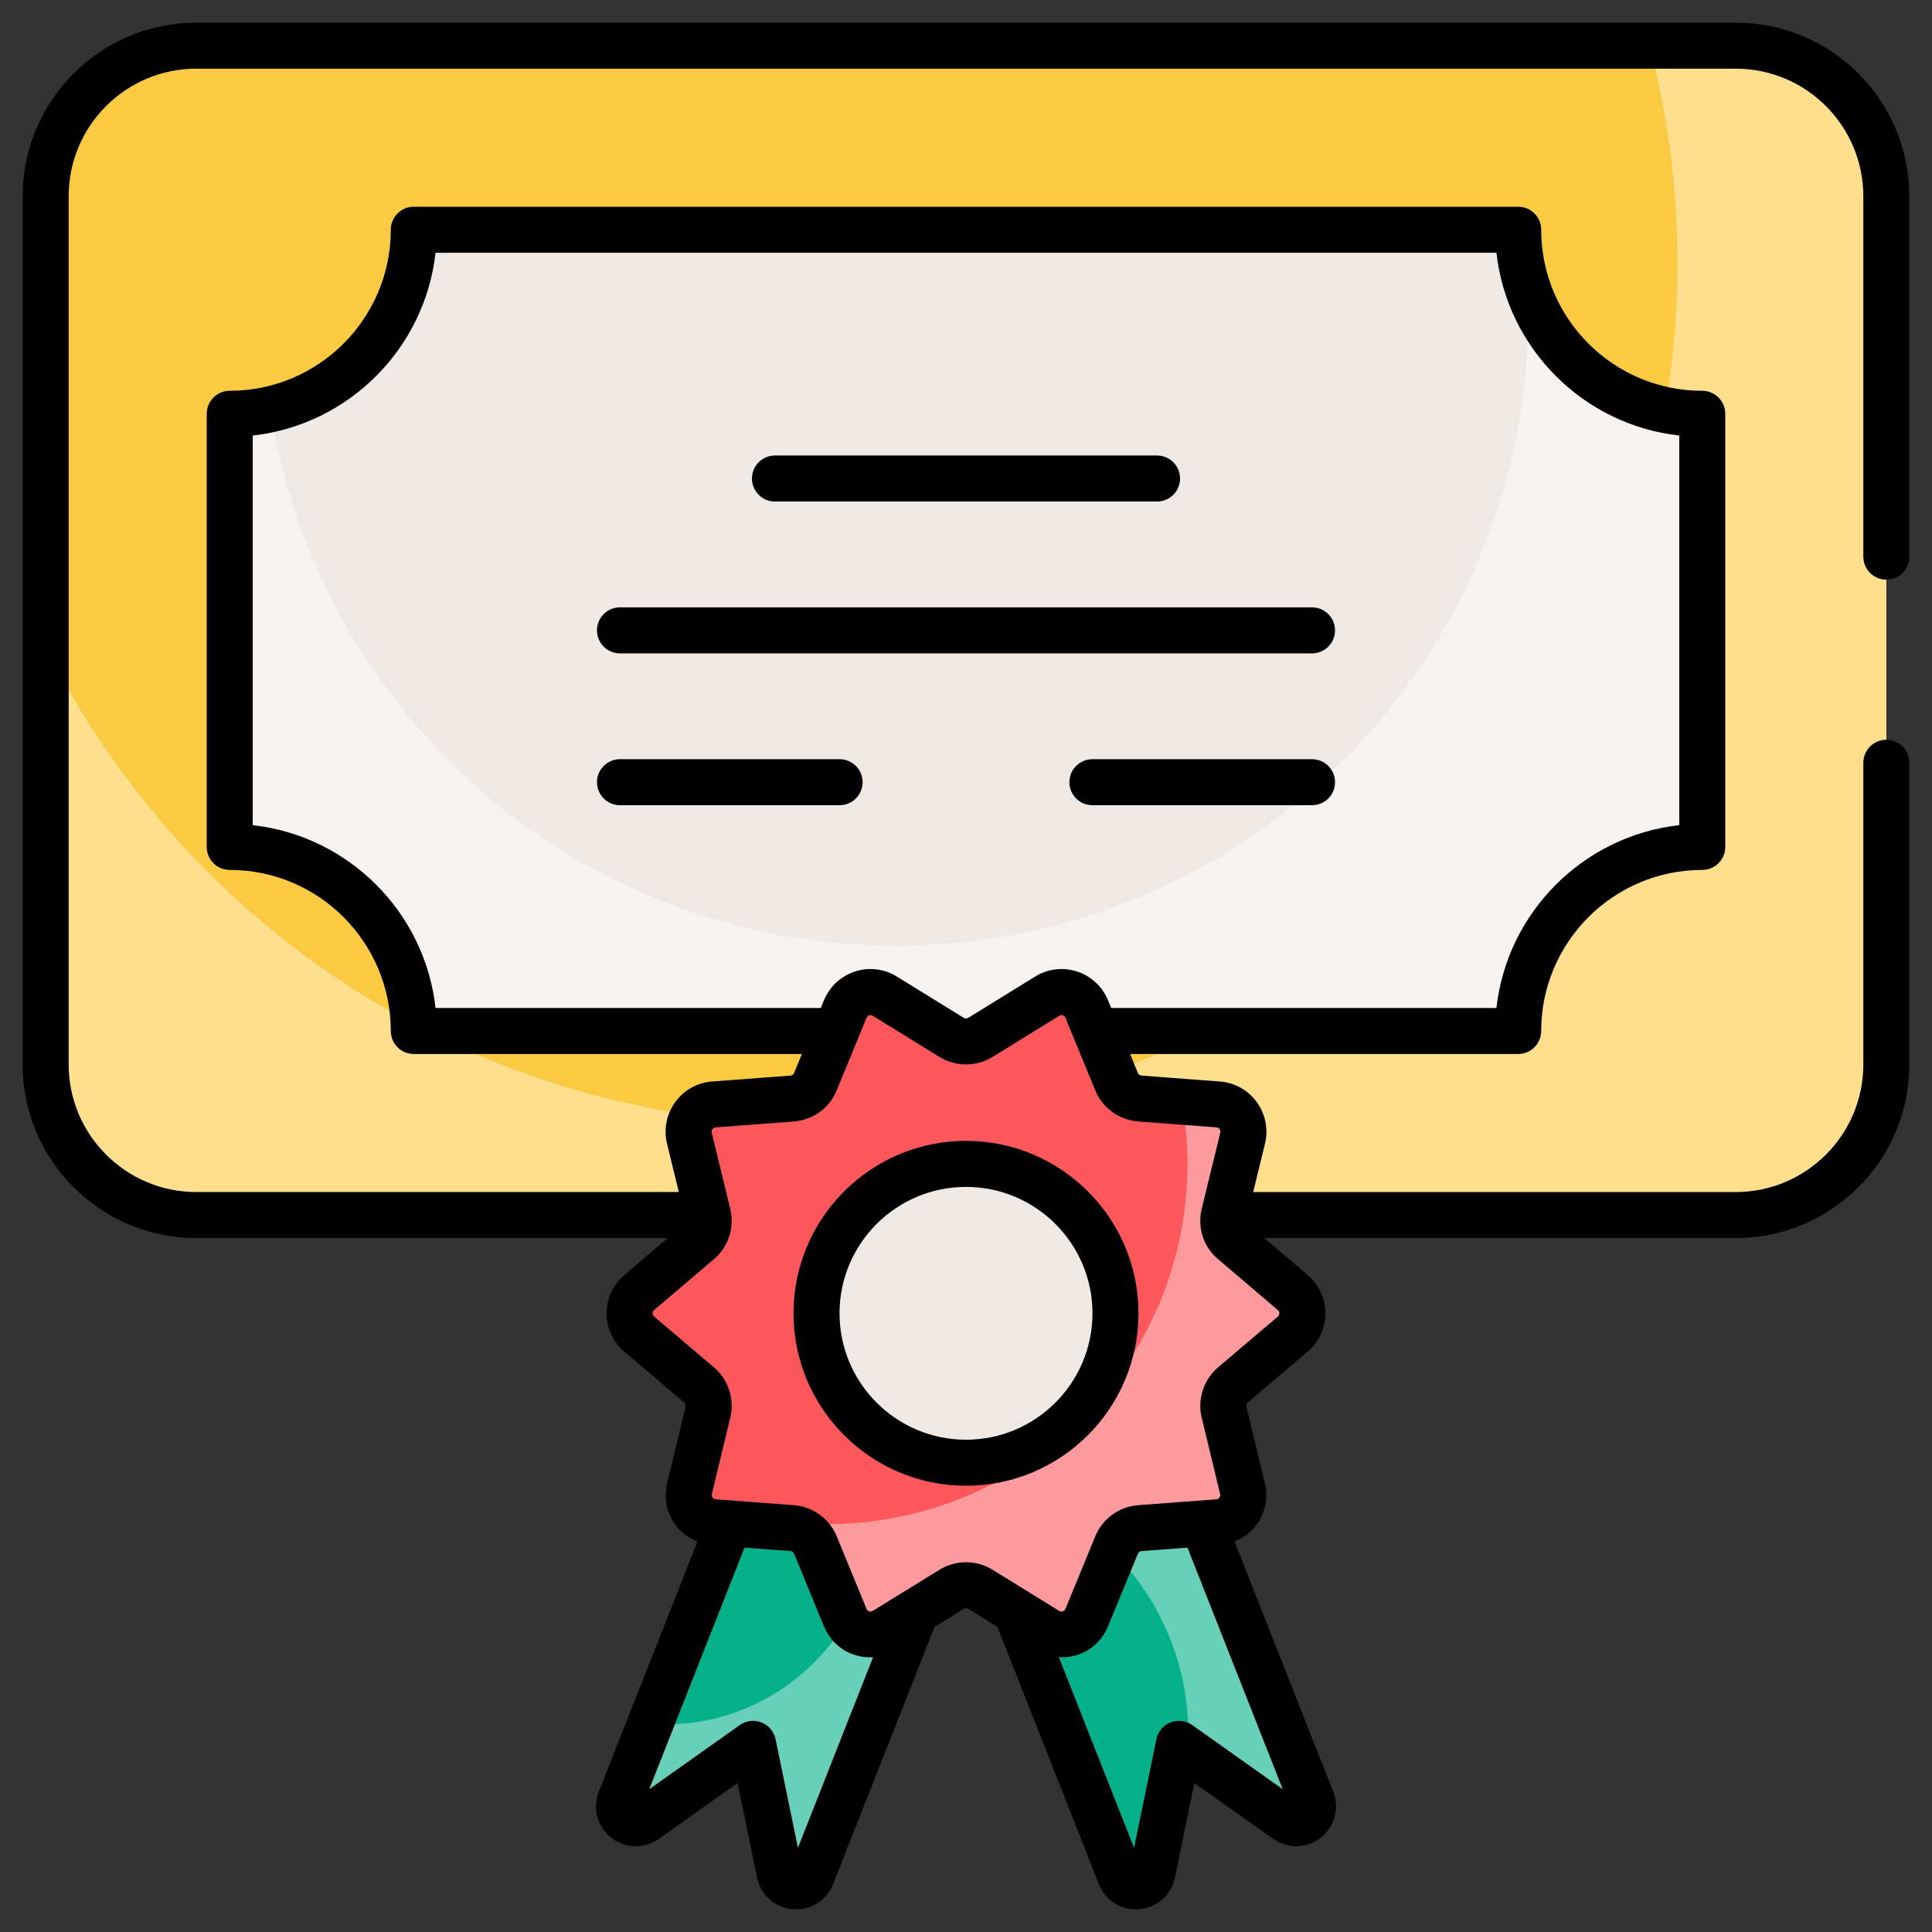 <svg enable-background="new 0 0 512 512" viewBox="0 0 512 512" xmlns="http://www.w3.org/2000/svg"><rect x="0" y="0" width="512" height="512" fill="#333333" stroke="none"/><g id="_x35_1_Stocks_and_Bonds"><g><path d="m265.786 418.193 31.106 78.886c1.625 4.121 7.615 3.602 8.507-.737l7.036-34.201 28.485 20.195c3.613 2.562 8.345-1.147 6.72-5.268l-31.106-78.886z" fill="#04b18b"/><path d="m301.903 499.802c1.512-2.049 2.878-4.195 4.097-6.39l-.585 2.927c-.439 2-1.903 3.17-3.512 3.463z" fill="#fff" opacity=".4"/><path d="m340.926 482.339-26.146-18.536c.098-1.366.146-2.78.146-4.195 0-20.536-9.024-38.975-23.365-51.56l24.975-9.854 31.121 78.877c1.611 4.097-3.121 7.805-6.731 5.268z" fill="#fff" opacity=".4"/><path d="m246.214 418.193-31.106 78.886c-1.625 4.121-7.615 3.602-8.507-.737l-7.036-34.201-28.485 20.195c-3.613 2.562-8.345-1.147-6.721-5.268l31.106-78.886z" fill="#04b18b"/><path d="m246.196 418.194-31.073 78.877c-1.658 4.146-7.61 3.61-8.536-.732l-7.024-34.194-28.487 20.195c-3.61 2.537-8.341-1.171-6.732-5.268l8-20.292c1.366.146 2.732.195 4.146.195 26.585 0 48.877-18.975 54.975-44.585z" fill="#fff" opacity=".4"/><path d="m499.899 52.004v230.096c0 22.036-17.864 39.9-39.9 39.9h-407.996c-22.036 0-39.9-17.864-39.9-39.9v-230.096c0-22.036 17.864-39.9 39.9-39.9h407.996c22.036 0 39.9 17.864 39.9 39.9z" fill="#fbca43"/><path d="m499.899 52.005v230.093c0 22.048-17.853 39.902-39.902 39.902h-407.992c-22.048 0-39.902-17.853-39.902-39.902v-110.631c37.414 74.974 114.827 126.437 204.289 126.437 125.998 0 228.142-102.145 228.142-228.093 0-19.951-2.537-39.268-7.366-57.706h22.829c22.049-.001 39.902 17.852 39.902 39.9z" fill="#fff" opacity=".4"/><path d="m60.883 224.443v-114.78c26.94 0 48.78-21.839 48.78-48.78h292.677c0 26.94 21.839 48.78 48.78 48.78v114.78c-26.94 0-48.78 21.839-48.78 48.78h-292.678c0-26.941-21.839-48.78-48.779-48.78z" fill="#efe9e5"/><path d="m451.119 109.663v114.778c-26.926 0-48.78 21.853-48.78 48.78h-292.677c0-26.926-21.853-48.78-48.78-48.78v-114.778c3.707 0 7.366-.439 10.829-1.219 12.292 80.486 81.803 142.144 165.704 142.144 92.632 0 167.607-75.072 167.607-167.656 0-2.146-.049-4.341-.097-6.487 6.439 19.316 24.732 33.218 46.194 33.218z" fill="#fff" opacity=".4"/><path d="m326.731 367.024c-2.098 1.756-2.975 4.585-2.341 7.219l4.878 20.244c1.073 4.341-2.049 8.585-6.488 8.926l-20.731 1.561c-2.732.195-5.122 1.951-6.146 4.488l-7.903 19.219c-1.707 4.146-6.683 5.756-10.487 3.415l-17.707-10.927c-2.342-1.414-5.268-1.414-7.61 0l-17.707 10.927c-3.805 2.341-8.78.732-10.488-3.415l-7.902-19.219c-1.024-2.536-3.415-4.293-6.146-4.488l-20.731-1.561c-4.488-.341-7.561-4.585-6.487-8.926l4.878-20.244c.634-2.634-.244-5.463-2.342-7.219l-15.853-13.463c-3.415-2.878-3.415-8.146 0-11.024l15.853-13.512c2.049-1.756 2.975-4.536 2.342-7.219l-4.927-20.195c-1.024-4.341 2.049-8.585 6.487-8.927l20.78-1.561c2.732-.244 5.122-1.951 6.146-4.488l7.902-19.219c1.707-4.146 6.683-5.805 10.488-3.414l17.707 10.927c2.341 1.415 5.268 1.415 7.61 0l17.707-10.927c3.805-2.39 8.78-.732 10.487 3.414l7.902 19.219c1.025 2.537 3.415 4.244 6.146 4.488l20.78 1.561c4.439.341 7.512 4.585 6.488 8.927l-4.927 20.195c-.634 2.683.244 5.463 2.341 7.219l15.853 13.512c3.415 2.878 3.415 8.146 0 11.024z" fill="#fc575b"/><path d="m326.731 367.024c-2.098 1.756-2.975 4.585-2.341 7.219l4.878 20.244c1.073 4.341-2.049 8.585-6.488 8.926l-20.731 1.561c-2.732.195-5.122 1.951-6.146 4.488l-7.903 19.219c-1.707 4.146-6.683 5.756-10.487 3.415l-17.707-10.927c-2.342-1.414-5.268-1.414-7.61 0l-17.707 10.927c-3.805 2.341-8.78.732-10.488-3.415l-7.902-19.219c-1.024-2.536-3.415-4.293-6.146-4.488l-20.731-1.561c-3.756-.293-6.487-3.317-6.634-6.829 11.268 4.731 23.609 7.317 36.585 7.317 52.731 0 95.511-42.731 95.511-95.511 0-5.61-.488-11.122-1.463-16.439l9.609.732c4.439.341 7.512 4.585 6.488 8.927l-4.927 20.195c-.634 2.683.244 5.463 2.341 7.219l15.853 13.512c3.415 2.878 3.415 8.146 0 11.024z" fill="#fff" opacity=".4"/><path d="m295.614 348.022c0 21.895-17.754 39.614-39.614 39.614s-39.614-17.719-39.614-39.614c0-21.859 17.754-39.579 39.614-39.579s39.614 17.72 39.614 39.579z" fill="#efe9e5"/><g><path d="m499.898 153.615c3.368 0 6.097-2.73 6.097-6.097v-95.511c0-25.366-20.634-46.002-45.998-46.002h-407.992c-25.364 0-46 20.636-46 46.002v230.093c0 25.362 20.636 45.998 46 45.998h124.955l-11.474 9.775c-3.003 2.534-4.728 6.24-4.728 10.175s1.724 7.641 4.711 10.161l15.891 13.495c.291.243.424.7.324 1.11l-4.868 20.207c-.943 3.811-.167 7.817 2.127 10.99 1.497 2.074 3.566 3.575 5.893 4.501l-26.15 66.32c-1.724 4.378-.395 9.27 3.308 12.176 3.708 2.901 8.775 3.02 12.614.3l20.867-14.791 5.154 25.052c.948 4.611 4.735 7.979 9.422 8.389 4.973.377 9.078-2.464 10.73-6.641l26.886-68.187 7.682-4.74c.398-.252.903-.243 1.253-.033l7.726 4.769 26.889 68.186c1.612 4.087 5.471 6.683 9.789 6.683 5.09 0 9.349-3.493 10.363-8.427l5.154-25.052 20.867 14.791c3.842 2.725 8.908 2.596 12.612-.3 3.706-2.906 5.035-7.798 3.311-12.181l-26.151-66.318c2.322-.93 4.39-2.437 5.891-4.518 2.294-3.177 3.07-7.174 2.141-10.933l-4.878-20.241c-.1-.414.033-.872.324-1.115.012-.01.024-.019.036-.029l15.834-13.452c3.008-2.534 4.733-6.24 4.733-10.175s-1.724-7.641-4.706-10.151l-11.496-9.799h124.956c25.364 0 45.998-20.636 45.998-45.998v-79.953c0-3.368-2.73-6.097-6.097-6.097s-6.097 2.73-6.097 6.097v79.956c0 18.64-15.165 33.803-33.803 33.803h-127.892l3.147-12.89c.9-3.82.088-7.827-2.225-10.99-2.303-3.149-5.852-5.121-9.742-5.416l-20.696-1.558c-.481-.043-.879-.31-1.048-.734l-2.055-4.997h102.851c3.368 0 6.097-2.73 6.097-6.097 0-23.537 19.147-42.682 42.682-42.682 3.368 0 6.097-2.73 6.097-6.097v-114.78c0-3.368-2.73-6.097-6.097-6.097-23.535 0-42.682-19.145-42.682-42.682 0-3.368-2.73-6.097-6.097-6.097h-292.677c-3.368 0-6.097 2.73-6.097 6.097 0 23.537-19.147 42.682-42.682 42.682-3.368 0-6.097 2.73-6.097 6.097v114.78c0 3.368 2.73 6.097 6.097 6.097 23.535 0 42.682 19.145 42.682 42.682 0 3.368 2.73 6.097 6.097 6.097h102.854l-2.07 5.035c-.155.386-.553.653-.95.691l-20.784 1.562c-3.885.295-7.434 2.267-9.737 5.416-2.313 3.163-3.125 7.169-2.213 11.033l3.136 12.848h-127.892c-18.64 0-33.805-15.163-33.805-33.803v-230.093c0-18.64 15.165-33.808 33.805-33.808h407.993c18.638 0 33.803 15.167 33.803 33.808v95.511c0 3.368 2.729 6.097 6.097 6.097zm-288.436 336.089-5.926-28.791c-.414-2.015-1.82-3.687-3.735-4.444-1.833-.726-4.019-.537-5.764.7l-23.982 17.001 25.249-64.033 12.212.919c.403.029.774.305.943.724l7.905 19.221c2.018 4.905 6.867 8.509 13.013 8.189zm104.5-32.536c-1.684-1.196-3.849-1.462-5.764-.7-1.915.757-3.32 2.429-3.735 4.444l-5.926 28.791-19.924-50.528c6.1.326 10.971-3.187 13.026-8.174l7.915-19.255c.157-.386.529-.662.953-.695l12.188-.915 25.249 64.033zm-200.539-190.045c-2.822-25.395-23.046-45.621-48.444-48.441v-103.262c25.397-2.82 45.621-23.046 48.444-48.441h281.154c2.822 25.395 23.046 45.621 48.444 48.441v103.261c-25.397 2.82-45.621 23.046-48.444 48.441h-102.105l-.835-2.029c-1.508-3.663-4.528-6.46-8.284-7.66-3.723-1.186-7.767-.676-11.042 1.381l-17.659 10.89c-.403.243-.903.238-1.255.033l-17.664-10.899c-3.32-2.082-7.36-2.601-11.085-1.405-3.756 1.2-6.776 3.997-8.286 7.66l-.834 2.029h-102.105zm73.395 32.102c.141-.195.395-.429.812-.462l20.862-1.567c5.069-.453 9.384-3.625 11.247-8.241l7.9-19.221c.179-.429.493-.61.724-.686.312-.095.607-.052.924.143l17.754 10.956c4.292 2.587 9.625 2.591 13.965-.033l17.749-10.947c.276-.181.579-.21.881-.119.231.076.545.257.722.686l7.889 19.183c1.877 4.654 6.193 7.827 11.345 8.284l20.774 1.562c.422.033.676.267.817.462.15.2.305.538.21.943l-4.938 20.236c-1.174 4.964.495 10.056 4.321 13.262l15.88 13.533c.324.272.393.61.393.848s-.069.576-.412.862l-15.839 13.457c-3.811 3.201-5.512 8.417-4.337 13.305l4.887 20.284c.079.319.019.619-.181.896-.119.167-.388.448-.843.486l-20.71 1.553c-5.014.362-9.475 3.611-11.352 8.251l-7.9 19.221c-.171.41-.476.586-.703.662-.224.062-.572.114-.946-.114l-17.754-10.961c-2.141-1.291-4.537-1.939-6.943-1.939-2.42 0-4.847.657-7.024 1.972l-17.694 10.918c-.381.233-.729.191-.955.124-.226-.076-.531-.252-.7-.662l-7.889-19.188c-1.891-4.673-6.352-7.922-11.345-8.279l-20.724-1.558c-.455-.038-.719-.276-.86-.472-.136-.186-.274-.495-.162-.948l4.878-20.25c1.177-4.892-.536-10.123-4.325-13.291l-15.87-13.481c-.324-.272-.393-.61-.393-.848s.069-.576.417-.872l15.868-13.519c3.816-3.273 5.469-8.351 4.299-13.295l-4.916-20.15c-.107-.448.047-.786.197-.986z"/><path d="m164.302 173.151h183.398c3.368 0 6.097-2.73 6.097-6.097s-2.73-6.097-6.097-6.097h-183.398c-3.368 0-6.097 2.73-6.097 6.097s2.73 6.097 6.097 6.097z"/><path d="m205.372 132.908h101.258c3.368 0 6.097-2.73 6.097-6.097 0-3.368-2.73-6.097-6.097-6.097h-101.258c-3.368 0-6.097 2.73-6.097 6.097s2.729 6.097 6.097 6.097z"/><path d="m228.6 207.292c0-3.368-2.73-6.097-6.097-6.097h-58.2c-3.368 0-6.097 2.73-6.097 6.097s2.73 6.097 6.097 6.097h58.2c3.367 0 6.097-2.729 6.097-6.097z"/><path d="m347.7 201.194h-58.2c-3.368 0-6.097 2.73-6.097 6.097s2.73 6.097 6.097 6.097h58.2c3.368 0 6.097-2.73 6.097-6.097s-2.729-6.097-6.097-6.097z"/><path d="m256 393.736c25.207 0 45.712-20.507 45.712-45.712 0-25.185-20.505-45.678-45.712-45.678s-45.712 20.493-45.712 45.678c0 25.204 20.505 45.712 45.712 45.712zm0-79.196c18.48 0 33.517 15.02 33.517 33.484 0 18.483-15.036 33.517-33.517 33.517s-33.517-15.034-33.517-33.517c0-18.464 15.036-33.484 33.517-33.484z"/></g></g></g><g id="Layer_1"/></svg>